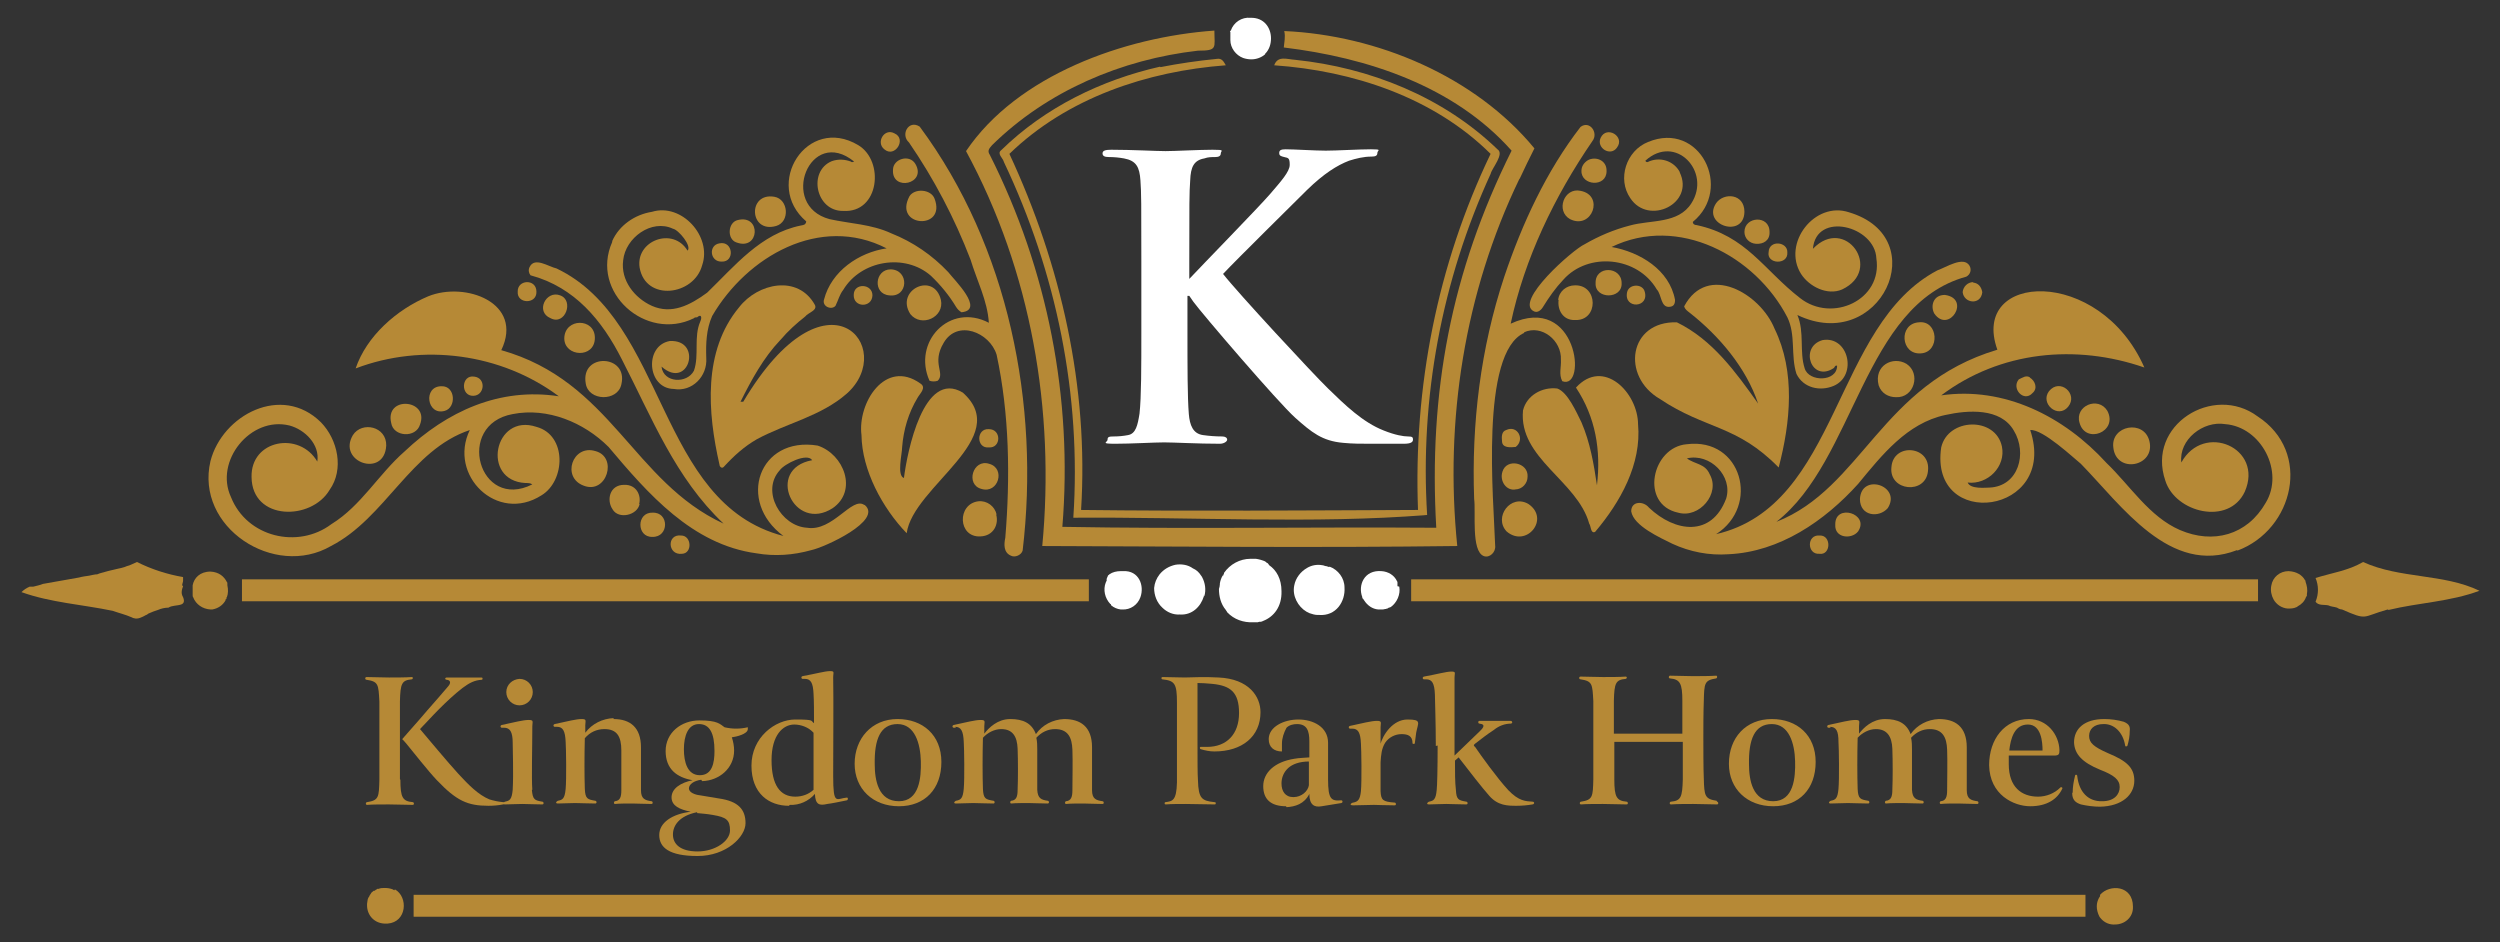 <?xml version="1.0" encoding="UTF-8"?>
<svg xmlns="http://www.w3.org/2000/svg" id="Layer_1" data-name="Layer 1" version="1.1" viewBox="0 0 547.6 206.4">
  <rect x="0" y="0" width="547.6" height="206.4" fill="#333333" stroke="none"/>
  <defs>
    <style>
      .cls-1 {
        fill: #b68936;
      }

      .cls-1, .cls-2, .cls-3 {
        stroke-width: 0px;
      }

      .cls-2 {
        fill: #b68936;
      }

      .cls-3 {
        fill: #fff;
      }
    </style>
  </defs>
  <path class="cls-1" d="M113.4,63.9c-.2,2.7,4.2,2.8,4.1,0,0-2.9-4.2-2.7-4.1,0Z"></path>
  <path class="cls-1" d="M77.3,95.3c-3.5,5.9,6.9,9.5,7.3,2.3.1-4.2-5.3-5.4-7.3-2.3Z"></path>
  <path class="cls-1" d="M171,74.4c1.6-1.9,3.5-3.6,5.4-5.1.6-.8,2.7-1.3,2.1-2.5-3.7-6.7-12.5-4.8-16.6.5-8,9.6-6.9,23.1-4.3,34.5,0,.4.5.9.9.5,2.2-2.4,4.5-4.5,7.3-6.1,6.5-3.5,14-5,19.7-10,11.2-10-4.4-29-22.7,1.8h-.6c2.4-4.8,5-9.6,8.7-13.5Z"></path>
  <path class="cls-1" d="M191.1,64.7c0-2.6-4.1-2.8-4.1-.1-.1,2.8,4,2.9,4.1.1Z"></path>
  <path class="cls-1" d="M49.6,131.2s0,0,0-.1h0c0-.2,0-.3.1-.3h0c.3-.8.3-1.7.1-2.6h0c0-.1,0-.2,0-.4s0-.2-.1-.3c0,0,0,0,0,0-.6-1.2-1.7-2.2-3.6-2.3-2.3,0-3.6,1.4-3.9,3h0c0,.2,0,.3,0,.4,0,0,0,.1,0,.2v.4c0,0,0,0,0,0v.3h0c0,.1,0,.2,0,.3s0,.1,0,.2h0c0,.2,0,.3,0,.4h0c0,.2,0,.3.1.4,0,0,0,0,0,0,.6,1.6,2.1,2.6,3.8,2.7h0c.1,0,.3,0,.4,0h0c1.2-.2,2.3-.9,2.9-2h0c0,0,0-.1,0-.2Z"></path>
  <path class="cls-1" d="M218.3,112.7c-.4-1.8-2.1-3.1-4-2.9-4.7.6-4.5,7.9.4,7.7,3-.1,4.1-2.7,3.5-4.8Z"></path>
  <path class="cls-1" d="M201.4,27.7c-2.4-1.5-4.2,1.8-2.3,3.5,5.5,8,10,16.6,13.5,25.7,1.4,4.6,3.7,9,4,13.8-8.6-4.5-16.8,4.2-13,12.7.6.2,1.2.2,1.8,0,1.7-1.7-1.4-3.8,1.3-8.3,3-5.2,10.1-2.3,11.6,2.6,2.8,13,3,26.8,1.9,40.1-.3,1.4-.4,3.2,1.2,3.9.9.5,2.3-.1,2.6-1.1,3.8-32-3.1-66.6-22.5-92.8Z"></path>
  <path class="cls-1" d="M210.9,86c-8.6-5.2-12.2,13.1-12.9,18.7-1.6-.5-.4-5.3-.4-6.7.3-3.9,1.4-7.6,3.4-10.9.5-.9,2-2.2.6-3.1-7.7-5.5-13.8,4.3-12.9,11.3.1,7.7,4.6,16,9.9,21.5,1.4-10.3,23.4-20.9,12.3-30.8Z"></path>
  <path class="cls-1" d="M194.8,64.7c4.2.5,4.4-5.6.3-5.7-3.5,0-4,5.4-.3,5.7Z"></path>
  <path class="cls-1" d="M368,37.8c-1.3-2.6-4.5-3.6-7.1-2.3,0,0,0,0,0,0-.2,0-.4,0-.5-.3,6.6-6,14.5,2.4,10.1,9.3-2.9,4.6-8.9,3.6-13.5,4.9-3.5.9-6.8,2.3-9.9,4.1-2.5,1.1-15.6,12.6-11.1,14.7.8.4,1.6-.3,2-1,1.3-2.1,2.7-4.1,4.4-5.9,5.5-6.2,16.3-5.1,20.5,2.1,1.1,1.1.8,4.1,2.9,3.8.8-.1,1.1-.6,1.1-1.5-1.2-6.6-7.7-10.5-13.9-11.6,14.6-7.1,31.5,1.9,38.5,15.4,1.9,3.9.7,8.4,2,12.4,1.5,3.1,5.2,3.9,8.2,2.6,5.2-2.3,3.2-11-2.5-10-5.2,1.5-2.4,9.4,2.5,6.1.2-.2.2-.6.7-.5,0,3.6-6.2,3.6-7.1.6-1.2-3.7,0-7.9-1.6-11.7,18.1,8.7,30.1-16.9,11.3-22.5-7.5-2.5-14.7,6.8-10.5,13.5,1.8,2.8,5.8,4.8,9,3.4,9.1-4.3.7-16.3-6.4-8.9.7-8.3,13.6-5,13.9,2.1,1.4,9.1-9.7,14.2-16.7,8.7-7.9-6.1-11.8-13.7-22.7-16-.4,0-.8-.2-.8-.7,8.9-7.3,1.5-22.2-9.8-17.5-4.8,1.9-6.8,8.1-3.9,12.3,4,6.1,14.2,1.2,10.8-5.7Z"></path>
  <path class="cls-2" d="M363.6,87.4c10,6.7,16.8,5.6,26,15,2.6-9.9,3.7-21-.9-30.4-3.1-7.7-14.7-14.5-19.8-4.9.2.7.7,1,1.2,1.4,6.5,5.1,12.4,12.1,15,19.9-4.9-6.9-10-14-17.8-17.8-10.5-.3-12.3,11.8-3.7,16.8Z"></path>
  <path class="cls-1" d="M432.2,61.8c-1.2,0-2.2,1-2.3,2.2h0c.3,2.5,4,2.9,4.3,0-.2-1.2-.9-2-2-2.1Z"></path>
  <path class="cls-1" d="M462.9,98c.6,5.9,9.3,4.2,7.9-1.4-1.2-4.8-8.5-3.4-7.9,1.4Z"></path>
  <path class="cls-1" d="M343.9,48c4.8,2.4,7.6-5.2,2.3-6.2-3.6-.8-5.5,4.4-2.3,6.2Z"></path>
  <path class="cls-1" d="M347.8,35.1c-.8.5-1.4,1.3-1.4,2.3-.1,3.3,5.5,3.7,5.5.1.1-2.5-2.5-3.3-4.1-2.4Z"></path>
  <path class="cls-1" d="M158.1,57.3c2.9.1,2.5-4.6-.5-4-2.5.4-2.1,4.1.5,4Z"></path>
  <path class="cls-1" d="M200.5,35.9c-1.3-2.2-4.9-1.1-4.9,1.3-.3,4.8,7.5,3.1,4.9-1.3Z"></path>
  <path class="cls-1" d="M254.1,14.6c-12.8,2.9-25.2,8.9-34.8,18.3-1,.8.4,1.7.6,2.6,11.5,24.2,17,51.1,15.2,77.9,25.5-.2,52.8,1.4,77.5-.6-1.6-25.7,3.2-51.3,13.9-74.7.3-1.3,3.1-4.4,1.5-5.4-11.9-11.5-28-17.9-44.3-19.6-1.8-.1-3.8-1-4.6,1.2,17.2,1.2,34.9,7,47.4,19.4-11.7,24.4-16.9,51.1-15.9,78-24.6.1-49.3.3-73.8,0,1.7-26.9-4.4-53.7-15.7-78,12.7-12.3,30.2-18.1,47.4-19.4-.5-.9-.9-1.6-2-1.4-4.1.4-8.2,1-12.3,1.8Z"></path>
  <path class="cls-1" d="M350.6,30.2c-1,2.2,2.2,4.2,3.6,2.1,1.8-2.4-2.3-4.9-3.6-2.1Z"></path>
  <path class="cls-1" d="M134.1,53c-4.9,11,7.4,21.9,17.9,16.7.1-.2.5-.2.7-.2.9-.8,1.1,0,.7.9-1.5,3.4-.2,7.4-1.4,10.8-1.5,2.9-6.7,2.7-7.1-.9,6,5.3,9.1-6,1.8-5.6-5.6,1-5,10.4.9,10.5,4,.7,7.4-2.8,7.1-6.8-.1-3.1,0-6.3,1.3-9.2,7.6-13,23.6-22.3,38.2-14.8-6.1.9-12.1,5-13.7,11.2-.5,1.5,1.6,2.4,2.5,1.4.6-1.2.9-2.5,1.7-3.5,3.9-6.5,13.5-8.1,19.2-3.1,2.1,2,4,4.3,5.5,6.8.3.5.7.9,1.2,1.2,5.2-.5-1.6-7.1-2.9-8.8-3.5-3.7-7.7-6.6-12.5-8.5-4.3-2-9-2.1-13.5-3.1-11.2-3-4.3-20.5,5.4-12.6-.3.1-.6.2-.7,0-1.3-.5-2.8-.6-4.2-.1-5.3,2.2-3.5,11,2.5,10.9,7.9.5,9.1-10.9,3.3-14.4-11.2-6.7-20.9,8.6-11.4,16.7-.1.8-.7.8-1.2.9-8.8,1.8-14.4,8.8-20.5,14.7-3.8,2.8-7.8,4.8-12.1,2.9-3.8-1.7-6.9-5.6-6.3-10,.5-4.9,6.2-9.1,10.9-6.9,1.2.2,4.2,3.8,3.2,4.8-3.2-5.3-11.4-2.2-10.5,3.7,1.3,7.5,11.9,6.2,13.7-.5,2.2-6.3-4.5-13.7-11-11.7-3.8.6-7.2,3-8.7,6.4Z"></path>
  <path class="cls-1" d="M333.8,72.8c3.9-1.8,8.3,1.8,8.1,6,.1,1.6-.5,3.2.3,4.7,5.5,2.1,3.4-19.4-11.3-12.6,3-14.2,9.6-27.9,17.9-40,1.4-1.8-.6-4.6-2.6-3.1-7.5,9.7-12.8,21.2-16.7,32.8-5.2,15.7-7.2,32.1-6.6,48.7.4,2.9-.7,11.4,2.1,12.5,1.3.5,2.7-.9,2.5-2.3-.3-9.7-3.4-42.3,6.4-46.6Z"></path>
  <path class="cls-1" d="M420.8,77.4c4.2-.3,3.8-7.3-.5-6.8-4.5.3-4,7.2.5,6.8Z"></path>
  <path class="cls-1" d="M444.7,82.7c-.9-.6-1.6,0-2.5.4-1.7,2,1.1,5.1,3,3,1.2-1,.6-2.7-.6-3.4Z"></path>
  <path class="cls-1" d="M461.6,90c-2-3.3-7.2-1.1-6.1,2.6,1.3,4.8,8.5,2,6.1-2.6Z"></path>
  <path class="cls-1" d="M407,116.4c2.6-3.9-5.1-6.2-5-1.5-.2,3,3.6,3.3,5,1.5Z"></path>
  <path class="cls-1" d="M334.8,110.4c-3.9-2.3-7.7,2.9-4.8,6,4.3,3.7,9.6-2.7,4.8-6Z"></path>
  <path class="cls-1" d="M422.3,103.2c.7-5.6-7.6-6.3-8-.9-.6,5.3,7.5,6.1,8,.9Z"></path>
  <path class="cls-1" d="M358.8,93c0-7-7.6-14.7-13.6-8.1,4.3,6.5,5.5,13.7,4.6,21.4-.7-4.7-1.5-9.4-3.4-13.8-1.1-2.2-3-6.6-5.3-7.4-3.3-.4-6.7,1.5-7.5,4.8-1,10.5,11.9,15.4,14.5,24.8.4.5.3,2.3,1.3,1.8,5.5-6.5,10.2-14.8,9.4-23.6Z"></path>
  <path class="cls-1" d="M332.9,39.1c1-2.2,2.1-4.4,3.2-6.6-13-15.8-34.5-24.8-54.8-25.7.3,1.3,0,2.4-.1,3.6,18.2,2.2,37.3,8.4,49.9,22.6-13.3,26.7-18.2,53-16.5,82.6-27.3-.2-54.7.3-81.9-.2,2.3-28.1-3.2-56.3-15.9-81.5-.6-.9-.1-1.4.5-2.1,12.1-11.9,28.4-18.8,45.1-20.7,4.4,0,3.6-.6,3.6-4.4-19.8,1.4-43.2,9.8-54.4,26.4,14.3,26.4,19.5,56.8,16.7,86.5,30.3.1,60.7.4,90.9,0-2.8-27.5,1.6-55.5,13.6-80.4Z"></path>
  <path class="cls-1" d="M505.3,130.6h0c0-.1,0-.2,0-.3s0-.1,0-.2h0c.2-1,0-1.8-.3-2.7,0,0,0,0,0-.1,0,0,0-.2-.1-.2-.6-1.1-1.8-1.9-3.6-2-1.9,0-3.5,1.3-3.8,3.2-.2,1,0,2.1.5,3,.6,1.1,1.8,1.9,3.1,2,.6,0,1.3,0,1.9-.3h0c.1,0,.2-.1.3-.2.8-.4,1.5-1.1,1.8-2h0c.1-.1.1-.2.2-.3Z"></path>
  <path class="cls-1" d="M523.2,133.6c6.6-1.6,13.5-1.8,19.9-4.2-7.9-3.8-17.4-2.6-25.5-6.3-3.2,1.9-6.9,2.4-10.4,3.5.7,1.7.7,3.5,0,5.2.6.9,1.9.6,2.8.8.6.3,1.3.3,1.9.5.3.2.7.4,1.1.4,5.7,2.5,4.3,1.6,10,0Z"></path>
  <path class="cls-1" d="M329.9,94.2c-1,.3-1,1.5-.9,2.4,0,1.6,1.9,1.4,3,1.3,2.1-1.6.4-4.9-2.1-3.7Z"></path>
  <path class="cls-1" d="M189.3,110.6c-2.7-1.9-6.9,5.9-12.5,5-5.7-.3-10.2-8-6-12.6,1-1.4,6-3.9,7.1-2.2-10.4,1.9-4,16,4.5,10.5,5.5-3.8,2.5-11.8-3.3-13.7-12.9-2.1-17.8,12.2-7.5,19.8-27.8-7.2-25.4-47-49.7-58.6-1.8-.4-4.8-2.6-5.9-.3-.3.6-.2,1.3.2,1.8,9.7,2.6,15.7,9.9,20,18.4,6.6,12.8,11.7,26,22.3,36-19.9-9.2-24.6-31.2-48.7-38,5-10.4-7.9-15.1-16-11.8-6.9,2.9-13.5,8.7-15.9,15.8,14.7-5.6,31.9-3.3,44.5,6.1-13-2-24.5,3.3-33.8,12.1-5.7,5-9.5,11.9-16,15.9-7.3,5.5-18.5,2.9-22-5.9-3.7-7.9,4.3-17.8,12.8-15.7,3.4.9,6.7,4.2,6.1,7.9-3.9-6.7-14.6-4.8-14.4,3.4.1,9.6,13.1,9.6,17.1,2.8,3.2-4.5,1.8-11-1.9-14.8-8.6-8.5-21.6-1.6-24.2,8.5-3.4,14.5,14,25.8,26.4,18.6,11.9-6.1,17.5-21.1,30.4-25.4-4.8,9.9,6,20.5,15.7,14.3,5.3-3.2,5.6-13.2-1.1-15-9.3-3.1-12.2,11.8-2.4,12.3.5,0,1.1,0,1.5.3-11.7,5.9-17-13.1-4.3-15.4,7.6-1.5,15.6,1.8,21,7.2,8.6,10.2,18.3,21.4,32.4,23.3,4,.7,8.1.4,12-.7,2.9-.6,15.8-6.5,11.7-9.9Z"></path>
  <path class="cls-1" d="M490.1,120.6c12.3-4.6,16.4-21.6,4.4-29.4-9.7-7.2-24.4,1.9-20.2,14.1,2.2,7,13.9,9.9,17.4,2.4,4.2-9.6-9-15.3-13.9-6.4-.6-5,4.8-9.2,9.6-8.4,7.9.6,13,10.4,8.9,17.2-4.1,7.2-11.6,9.1-18.8,6-6.7-2.9-10.9-9.7-16.1-14.7-9.3-10.2-22.4-16.8-36.2-14.8,12.9-9.7,29.5-11.3,44.5-6.1-9.8-22.3-38.3-20.9-32.2-3.9-25.5,7.6-29.6,30.3-48.4,37.7,17.3-13.5,19-47.5,41.6-53.7.9-.5,1.2-1.5.7-2.4-1.3-2.2-5.2.4-7,1-22.9,12-21.4,51.5-48.5,57.8,9.7-6.2,5.6-21.2-6.4-19.7-7.7.6-10.4,13.2-1.9,15,4.6,1.3,9.3-4.2,6.9-8.4-1-2.4-3.3-2.2-5-3.5,5.1-1.2,10.1,3.9,8.6,8.8-3.2,8.5-11.2,7.4-16.9,2-1.2-1.5-3.9-1.5-3.9.8.5,3.2,6.4,5.8,9,7.1,3.9,1.8,8.1,2.6,12.3,2.3,11.2-.5,21.1-7.3,28.4-15.4,5.2-6.3,10.7-13.3,19.1-15.1,5-1.1,12.1-1.6,15,3.4,3,4.9,1.1,12.2-5.3,12.5-.9,0-4.2.4-4.8-1.1,4.4.5,8.4-3.5,7.5-7.9-1.4-6.6-11.8-6.3-13.3.2-2.7,18.4,25.7,14.8,19.5-3.8,2.7-.3,9.6,6.2,11.1,7.4,8.9,9.1,19.5,24.6,34.2,18.9Z"></path>
  <path class="cls-1" d="M39.9,128.2c0-.3.2-.7.2-1v-.2s0,0,0-.1c0-.2,0-.4,0-.5-3.5-.6-6.9-1.7-10.1-3.3-.4.2-.7.3-1.1.5s-.7.3-1.1.4l-.5.2-.7.2-.9.2c-1.3.3-2.6.6-3.9,1l-.5.2c-.6,0-1.2.2-1.8.3-.7.1-1.5.2-2.2.4-2.6.5-5.3.9-7.9,1.4-.7.3-1.4.4-2.1.6h-.4c0,0,0,0,0,0h-.4c-.7.3-1.3.7-1.8,1.2,6.4,2.3,13.3,2.7,20,4.1,1.4.5,2.7.8,4.1,1.4.1,0,.3.2.5.2.9.3,1.8-.2,2.7-.7.2,0,.3-.2.5-.3.7-.3,1.4-.6,2.1-.8.7-.3,1.5-.5,2.3-.5.7-.5,2-.4,2.8-.7.5-.2.8-.6.4-1.6-.5-.8-.3-1.6,0-2.4Z"></path>
  <path class="cls-1" d="M130.4,98.8c-5-1.5-7.5,5.8-2.5,7.6,5,1.9,7.5-6.3,2.5-7.6Z"></path>
  <path class="cls-1" d="M86.4,195c-.1,0-.2-.1-.4-.2h0c-.5-.2-1.1-.3-1.7-.3-.5,0-.9,0-1.4.2h-.3c0,0-.2.2-.2.2h-.1c0,0-.2.2-.2.2,0,0,0,0-.1,0s-.2,0-.2.1h-.1c0,.1-.2.2-.2.2,0,0-.2.2-.2.2h0c0,.1-.1.2-.2.3h0c0,.2-.1.2-.2.3h0c0,.2-.1.3-.2.4h0c-.1.2-.2.5-.2.7h0c0,.2-.1.5-.1.7h0c0,.1,0,.2,0,.3h0c0,2.2,1.6,3.9,3.8,4,0,0,.1,0,.2,0h.5c4.2-.3,4.6-5.8,1.6-7.5Z"></path>
  <path class="cls-1" d="M460,196.1h0c0,0,0,.1,0,.2-.7,1-1,2.3-.4,3.9.1.3.3.7.5.9h0c.8,1,2,1.5,3.2,1.4,2,0,4-1.5,3.9-3.9,0-4.7-5.1-5-7.2-2.6Z"></path>
  <path class="cls-1" d="M128.3,84c.6,3.9,7,4,7.8.2,1.6-6.6-9-7-7.8-.2Z"></path>
  <path class="cls-1" d="M417.6,79.7c-3-1.8-7.2.4-6.1,4.7.6,1.8,2.2,2.6,3.8,2.6,4,.2,5.5-5.2,2.3-7.3Z"></path>
  <path class="cls-1" d="M341.4,65.7c-.3,2.1.9,4.5,3.6,4.4,5.2.2,5.1-7.7,0-7.6-1.9,0-3.5,1.3-3.7,3.2Z"></path>
  <path class="cls-1" d="M206.1,65.7c-1.5-6.3-10.1-2.2-6.7,3.1,2.4,3,7.5.7,6.7-3.1Z"></path>
  <path class="cls-1" d="M375.9,44.5c-3.2,4.8,6.1,7.8,6.2,1.9,0-4-4.5-4.3-6.2-1.9Z"></path>
  <path class="cls-1" d="M170,49.5c3.1-.9,2.7-5.9-.4-6.4-5.9-1-5.5,8.1.4,6.4Z"></path>
  <path class="cls-1" d="M123.6,74.1c0,4.1,6.7,4.5,6.7-.1,0-4.4-6.6-4.4-6.7.1Z"></path>
  <path class="cls-1" d="M85.7,92.7c.5,3,5.4,3.3,6.3.3,2.1-5.6-7.8-6.4-6.3-.3Z"></path>
  <path class="cls-1" d="M199.2,43c-3.6,6.8,8.2,7.5,5.5.5h0c-.8-2.1-4.4-2.3-5.5-.5Z"></path>
  <path class="cls-1" d="M140,110.4c.5-1.9-.6-4.3-3.3-4.2-3.2,0-3.9,3.4-2.5,5.4,1.3,2.2,5.4,1.3,5.9-1.2Z"></path>
  <path class="cls-1" d="M413.5,111.3c3.1-4.9-5.8-7.8-6.1-2,0,3.8,4.2,4.2,6.1,2Z"></path>
  <path class="cls-1" d="M216.7,101.6c-3.6-1.2-5.3,4.6-1.7,5.5,3.7,1.1,5.3-4.5,1.7-5.5Z"></path>
  <path class="cls-1" d="M349.5,62c-.2,3.6,5.9,3.6,5.7,0,0-3.7-5.8-3.9-5.7,0Z"></path>
  <path class="cls-1" d="M331.9,107.2c1.5,0,2.7-1.3,2.7-2.8.2-3.1-4.6-4.1-5.5-1.1-.7,2.1.9,4.3,2.9,3.9Z"></path>
  <path class="cls-1" d="M423.7,68.7c3.2,4.5,8.1-3.3,2.3-4.1-2.6,0-3.2,2.5-2.3,4.1Z"></path>
  <path class="cls-1" d="M384.7,53.4c1.5.1,3-.7,2.9-2.6,0-3.8-5.5-3.4-5.5,0,0,1.4,1.1,2.5,2.5,2.6Z"></path>
  <path class="cls-1" d="M448.8,85.7c-2,2.7,2,6.1,4.2,3.4,2.3-2.8-1.8-6.4-4.2-3.4Z"></path>
  <path class="cls-1" d="M161.3,53.1c5.1,1.9,5.5-6.2.3-4.9-2.2.5-2.4,4.2-.3,4.9Z"></path>
  <path class="cls-1" d="M97.4,90c2.6-.7,2.4-5.5-.7-5.4-4.1,0-3.2,6.5.7,5.4Z"></path>
  <path class="cls-1" d="M122.7,64.7c-3.1-1.2-5.5,3.6-2.1,5,3.2,1.7,5.2-3.9,2.1-5Z"></path>
  <path class="cls-1" d="M142.9,112.3c-3.5-.1-3.5,5.4,0,5.3,3.7.1,3.7-5.5,0-5.3Z"></path>
  <path class="cls-1" d="M103.7,86.7c2.5-.1,2.8-3.9.2-4.2-2.9-.5-3.1,4.3-.2,4.2Z"></path>
  <path class="cls-1" d="M193.7,32.7c2.3,2,5-2.3,2.2-3.5-2.2-1.2-4.1,2-2.2,3.5Z"></path>
  <path class="cls-1" d="M360.2,63.7c-.6-1.6-3.4-1.5-3.8.3-.8,3.8,5.1,3.5,3.8-.3Z"></path>
  <path class="cls-1" d="M149.2,117.3c-3.2-.4-3,4.4.2,4,2.3-.1,2.1-4-.2-4Z"></path>
  <path class="cls-1" d="M216.6,98c2.7.2,2.8-4,0-4-2.8-.2-2.8,4.3,0,4Z"></path>
  <path class="cls-1" d="M398.5,117.3c-2.8-.2-2.7,4.2,0,4,2.6.4,2.7-4.2,0-4Z"></path>
  <path class="cls-1" d="M387.4,55.2c-.5,2.7,4.3,2.9,4.1.1.1-2.4-4-2.8-4.1-.1Z"></path>
  <g>
    <path class="cls-3" d="M245.5,125.1c-.9,0-1.8.2-2.5.7,0,0,0,0,0,0s-.1.1-.2.2h-.1c0,.2-.1.2-.1.3s0,.1-.1.2h0c0,.1-.1.3-.1.3h0c0,.2,0,.2,0,.3v.2c0,0-.1,0-.1,0s0,.2-.1.3h0c-.6,1.6-.2,3.4,1,4.7h.1c0,.1.1.3.1.3.6.5,1.3.8,2.1.9,0,0,.2,0,.3,0,1.8.1,3.4-1,4-2.7.9-2.5-.3-5.9-3.8-5.7Z"></path>
    <path class="cls-3" d="M263.8,130.6c.4-1.4.2-2.9-.5-4.2,0,0-.1-.2-.2-.3h0c-.5-.8-1.1-1.3-1.8-1.6-1.1-.8-2.5-1-3.8-.8-1.4.3-2.6,1-3.5,2.1-.7.9-1.1,1.9-1.2,3,0,1.6.6,3.2,1.8,4.3,1,1,2.4,1.6,3.8,1.5,2.7.2,4.6-1.7,5.3-4h0c0,0,0-.2,0-.2Z"></path>
    <path class="cls-3" d="M291.2,124.2c-.3,0-.5-.2-.8-.2-.2,0-.5-.2-.8-.2-1.1-.2-2.3,0-3.3.6-1.4.8-2.5,2.2-2.8,3.8-.5,2.3.8,4.7,2.7,5.8.2.1.4.2.6.3.6.2,1.2.4,1.8.4h.3c3.8.3,5.8-3,5.6-6,0-2.1-1.4-3.9-3.3-4.6Z"></path>
    <path class="cls-3" d="M277.8,123.5h0s-.2-.2-.2-.2h-.2c0-.1,0-.2,0-.2h-.2c0-.1,0-.1,0-.1-.7-.3-1.4-.5-2.1-.6h-.2s0,0,0,0h-1c-2.3,0-4.5,1.2-5.8,3.1,0,0,0,0,0,.1s0,.1-.1.2v.2c-.1,0-.2.1-.2.1-.3.5-.5,1.1-.6,1.7,0,0,0,0,0,0v.2c0,.3-.1.7-.2,1,0,1.6.4,3.3,1.5,4.6h0c0,0,.1.2.2.3s0,.1.1.2h0c1.5,1.6,3.6,2.3,5.7,2.2h0c.2,0,.4,0,.6,0h.4c0,0,.3-.1.3-.1h.3c0,0,0,0,0,0,.2,0,.4-.1.6-.2h0c2.3-.9,4.1-3.1,4-6.5,0-2.7-1.1-4.6-2.7-5.7Z"></path>
    <path class="cls-3" d="M269.5,7h0c0,0,0,.2,0,.2h0c0,.1,0,.2,0,.2,0,0,0,0,0,.1h0v.2s0,0,0,.1h0c0,.2,0,.2,0,.2h0v.2h0v.2h0v.4h0c0,1.7,1.2,3.3,2.8,3.9.6.2,1.2.3,1.8.3,1.1,0,2.2-.4,3-1.1h0c0,0,0-.1,0-.1.9-.9,1.3-2.1,1.3-3.4,0-2.3-1.5-4.6-4.5-4.5-1.9-.2-3.7,1-4.3,2.8h0c-.1,0-.2.2-.2.2Z"></path>
    <path class="cls-3" d="M306.1,128.4v-.3c0,0,0,0,0-.1s0-.2,0-.3,0,0,0-.1,0-.2-.1-.3c0,0,0,0,0,0-.6-1.3-1.9-2.1-3.4-2.2-3.8-.3-5.2,3.1-4.2,5.7v.2c0,0,.1.1.2.2s.1.2.2.3h0c.7,1.1,1.8,1.9,3.1,2h.7c.3,0,.5,0,.8-.1h0c.1,0,.2,0,.4-.1h.1c0,0,.2-.1.3-.2,0,0,.2,0,.3-.1h.1c1.4-1,2.2-2.8,1.9-4.5,0,0,0,0,0,0Z"></path>
    <path class="cls-3" d="M260,61.2h.4c2.9-3.1,15.3-15.8,17.8-18.7,2.4-2.8,4.3-4.9,4.3-6.4s-.3-1.5-1.2-1.7c-.8-.2-1.1-.3-1.1-.9s.4-.8,1.4-.8c1.8,0,6.5.3,8.8.3s7.3-.3,9.9-.3,1.4.2,1.4.8-.4.8-1.3.8c-1.7,0-3.3.4-4.9.9-2.6,1-5.5,2.8-9.2,6.4-2.6,2.6-15.5,15.3-18.4,18.4,3.1,4,19.7,21.9,23,25.1,3.7,3.6,7.6,7.4,12.2,9.2,2.5,1,4.3,1.3,5.3,1.3s1.1.2,1.1.7-.4.9-2,.9h-7.4c-2,0-3.9,0-5.9-.2-4.6-.4-6.9-2.3-10.5-5.5-3.7-3.3-20.5-22.9-22.3-25.4l-.9-1.3h-.4v7.7c0,7.8,0,14.5.3,18.2.2,2.4.9,4.3,3.1,4.6,1.4.2,2.8.3,4.2.3.7,0,1.1.3,1.1.7s-.7.9-1.6.9c-4.8,0-10.1-.3-12.2-.3s-7.3.3-10.7.3-1.7-.3-1.7-.9.3-.7,1.4-.7c1,0,2.1-.1,3.1-.3,1.7-.3,2.1-2.2,2.5-4.7.4-3.6.4-10.3.4-18.1v-15c0-12.9,0-15.3-.2-18-.2-2.9-.9-4.3-3.6-4.8-1.1-.2-2.2-.3-3.3-.3-.9,0-1.4-.2-1.4-.8s.6-.8,1.9-.8c4.5,0,9.9.3,11.9.3s7.4-.3,10.3-.3,1.8.2,1.8.8-.5.8-1.2.8c-.8,0-1.6,0-2.4.3-2.3.4-3,1.9-3.1,4.8-.2,2.7-.2,5.1-.2,18v3.7Z"></path>
  </g>
  <rect class="cls-1" x="53" y="126.9" width="185.5" height="4.8"></rect>
  <rect class="cls-1" x="90.6" y="196" width="366.2" height="4.8"></rect>
  <rect class="cls-1" x="309.1" y="126.9" width="185.5" height="4.8"></rect>
  <path class="cls-1" d="M87.7,170.8c0,3.9.5,4.7,2.7,4.9.3,0,.4.6,0,.6-1.3,0-3.8-.1-5.2-.1s-3.7,0-4.8.1c-.4,0-.3-.6,0-.6,2.6-.4,2.6-1.1,2.7-4.9,0-1.5,0-6.2,0-7.7,0-3.4,0-7.8,0-9.4-.2-3.8-.2-4.4-2.8-4.8-.4,0-.4-.6,0-.6,1.1,0,3.6.1,4.9.1s3.8,0,5-.1c.2,0,.3.2.2.3,0,.1-.1.2-.2.2-2.2.2-2.5.9-2.6,4.8,0,2.6,0,6.1,0,9.1,0,1.8,0,6.5,0,8ZM101.8,148.4c1.1,0,2.4,0,3.6,0,.1,0,.3,0,.3.2,0,.1,0,.3-.2.3,0,0,0,0,0,0-1.5.1-2.6.6-4.2,1.8-1.8,1.4-3.5,3-5.1,4.6-1.7,1.7-3.2,3.4-4.2,4.4,1.7,2,6.1,7.3,8.4,9.8,2.3,2.5,4.4,4.6,6.8,5.6,1,.3,1.9.5,3,.6.4,0,.4.4,0,.5-1,.2-2.1.3-3.2.3-4.6,0-7-1.1-11.3-5.6-1.9-2-5.2-6.2-6.6-7.9-.3-.4-.7-.8-1-1.1,1.1-1.3,3.4-3.8,5.5-6.3,2-2.3,3.1-3.5,4.6-5.3.6-.7.5-1.3-.3-1.4-.5,0-.5-.5,0-.5.8,0,3,0,4,0h0Z"></path>
  <path class="cls-1" d="M116.5,173c.2,2.2.6,2.3,2.3,2.6.3,0,.4.6,0,.6-1.5,0-3.4-.1-4.4-.1s-3.1.1-3.8.1-.3-.5,0-.6c1-.2,1.5-.4,1.7-2.6.2-3.6,0-8.8,0-10.3,0-2.4-.6-3.3-1.9-3.3h-.5c-.3,0-.4-.5,0-.6,2.8-.6,4.7-1.1,5.9-1.1s.8.4.8,1.4c0,4.8-.2,11.4,0,13.9ZM113.8,148.7c1.6,0,2.9,1.3,2.9,2.9,0,1.6-1.3,2.9-2.9,2.9-1.6,0-2.9-1.3-2.9-2.9,0,0,0,0,0,0,0-1.6,1.3-2.8,2.9-2.9h0Z"></path>
  <path class="cls-1" d="M134.4,157.5c3.6,0,6,1.8,6,6.2s0,7.3,0,9.4c0,1.9.9,2.2,2.3,2.4.3,0,.4.6,0,.6-1.5,0-3.1-.1-4.2-.1s-2.9,0-3.8.1c-.3,0-.3-.5,0-.6,1.1-.1,1.4-.9,1.4-2.4,0-2.3,0-6,0-8.7,0-3-.9-4.7-3.7-4.7-1.7,0-3.2.7-4.3,2-.1,3.9-.1,8.2,0,11.1.1,2.2.6,2.3,2.3,2.6.3,0,.4.6,0,.6-1.5,0-3.4-.1-4.4-.1s-3.1.1-3.8.1-.3-.5,0-.6c1-.2,1.5-.4,1.7-2.6.2-2.2.1-8.9,0-10.3-.1-2.4-.6-3.3-1.9-3.3h-.5c-.3,0-.4-.5,0-.6,2.8-.6,4.7-1.1,5.9-1.1s.8.4.8,1.4v1.6c1.5-2,3.8-3.1,6.2-3.2Z"></path>
  <path class="cls-1" d="M153.6,170.8c-1.6.2-2.7,1-2.7,1.9s1.4,1.4,2.4,1.5l4.2.7c4.2.6,5.8,2.4,5.8,5.4s-4.2,7.2-10.5,7.2-8.4-1.9-8.4-4.6,2.8-4.6,6.9-5.1c-2.5-.5-4.1-1.3-4.2-3-.1-2.1,2.1-3.4,4.6-3.9-3.4-.6-5.9-2.4-5.9-6.4s3.4-6.7,7.4-6.7,4.5.8,5.5,1.5c1.7.4,3.4.4,5.1,0,0,.1,0,.3,0,.4,0,1.1-2.6,1.7-3.5,1.8.3.9.5,1.9.5,2.9,0,3.9-3.3,6.6-7,6.7ZM152.7,177.9c-3.9.8-5.3,2.9-5.3,4.9s1.5,3.7,5.4,3.7,7.1-2.3,7.1-4.6-.8-2.9-3.8-3.4c-1.1-.2-2.3-.3-3.4-.4ZM153.1,158.6c-2.4,0-3.3,2.6-3.3,5.5s.8,5.7,3.5,5.7,3.2-2.7,3.2-5.3c0-4-1.1-5.9-3.4-5.9h0Z"></path>
  <path class="cls-1" d="M172.8,176.5c-4.3,0-8.2-2.6-8.2-8.8s5.2-10.1,9.6-10.1,3.3.3,4.1.8c0-2.3,0-4.9-.1-6.4-.1-2.4-.6-3.3-1.9-3.3h-.5c-.3,0-.4-.5,0-.6,2.8-.5,4.9-1.1,6-1.1s.7.3.7,1.3c.1,5,0,14.9,0,21.6s.7,5,3,4.8c.3,0,.3.5,0,.6-1.4.3-3.4.7-4.3.8-1.7.4-2.6.2-2.7-2.2-1.4,1.6-3.4,2.5-5.5,2.4ZM174,158.7c-2.5,0-5,2.3-5,7.8s1.9,8,5.2,8c1.5,0,2.9-.5,4-1.5,0-.4,0-1.2,0-1.9,0-4.2,0-7.8,0-10.6-1.1-1.2-2.7-1.8-4.3-1.8Z"></path>
  <path class="cls-1" d="M196.6,157.5c5.5,0,9.6,3.5,9.6,9.4s-3.6,9.7-9.3,9.7-9.7-3.8-9.7-9.3,3.7-9.8,9.4-9.8ZM196.6,158.6c-3.8,0-5.1,3.4-5,8.8,0,3.5.8,8.1,5.3,8.1s4.9-5.2,4.8-8.8c-.1-3.8-1.3-8.1-5.1-8.1Z"></path>
  <path class="cls-1" d="M209.4,159.4h-.5c-.3,0-.4-.5,0-.6,2.8-.6,4.7-1.1,5.9-1.1s.8.4.8,1.4v1.6c1-1.3,2.9-3.2,5.7-3.2s4.7.9,5.6,3.3c1.4-2,3.7-3.2,6.2-3.3,3.5,0,6.1,1.6,6.1,6.2s0,7.3,0,9.4c0,1.9.9,2.2,2.3,2.4.3,0,.4.6,0,.6-1.5,0-3.1-.1-4.2-.1s-2.9,0-3.8.1c-.3,0-.3-.5,0-.6,1.1-.1,1.4-.9,1.4-2.4,0-2.3.1-6.2,0-8.9s-1-4.5-3.8-4.5c-1.6,0-3,.7-4.1,1.9.2.9.2,1.8.2,2.6,0,3,0,6.7,0,8.8.1,1.9.9,2.2,2.3,2.4.3,0,.4.6,0,.6-1.5,0-3.1-.1-4.2-.1s-2.9,0-3.8.1c-.3,0-.3-.5,0-.6,1.1-.1,1.4-.9,1.4-2.4.1-2.3.1-6.4,0-9-.1-2.7-1.1-4.3-3.6-4.3-1.5,0-3,.8-4,1.9-.1,3.9-.1,8.3,0,11.2.1,2.2.6,2.3,2.3,2.6.3,0,.4.6,0,.6-1.5,0-3.4-.1-4.4-.1s-3.1.1-3.8.1-.3-.5,0-.6c1-.2,1.5-.4,1.7-2.6.2-2.2.1-8.9,0-10.3-.1-2.4-.6-3.3-1.9-3.3Z"></path>
  <path class="cls-1" d="M262.3,149.6c0,2.7,0,9.8,0,13.2s0,6.9.1,8.1c.1,4.1.9,4.5,3.6,4.8.1,0,.3,0,.3.2,0,.1,0,.3-.2.3,0,0,0,0,0,0-1.7,0-4.9-.1-6.3-.1s-3.4,0-4.4.1c-.1,0-.3,0-.3-.2,0-.1,0-.3.2-.3,0,0,0,0,0,0,1.5-.2,2.4-.3,2.5-4.3,0-1.5,0-7,0-8.5,0-3.4,0-7.5,0-9,0-4.2-.5-4.8-3.2-5.1-.1,0-.2-.1-.2-.3,0-.1.1-.2.2-.2,1,0,3.8.1,4.9.1,1.7,0,4-.2,7.4,0,6.7.3,9.2,4.2,9.2,7.6,0,5.3-4,8.6-10.1,8.6-1,0-2-.2-3-.5-.3-.1-.2-.6.1-.5.4,0,.9,0,1.3,0,4.3,0,7-2.8,7-7.4s-1.9-6-5.8-6.4c-1.2-.1-2.3-.2-3.5-.2Z"></path>
  <path class="cls-1" d="M281.7,176.6c-3.3,0-5-1.5-5-4.4s2.4-5.3,6.8-6c1.1-.2,2.2-.2,3.3-.3v-3.5c0-2.3-.5-3.8-2.7-3.8-.8,0-1.7.2-2.3.8-.6,1.1-1,2.3-1,3.5,0,.6,0,1.1,0,1.7-1.7,0-2.9-.9-2.9-2.7,0-2.7,3.3-4.3,6.5-4.3s6.5,1.6,6.5,5.1,0,5.9,0,8c0,4.4.7,4.8,2.9,4.6.3,0,.4.5,0,.6l-4.3.7c-1.6.3-2.7-.3-2.7-2.7-1.1,2.2-3.1,2.8-5,2.9ZM282.2,168.2c-1,.9-1.5,2.1-1.5,3.4,0,1.7.8,3,2.6,3s3.2-1.3,3.4-2.6c0-1.1,0-5.2,0-5.2-2.1,0-3.6.6-4.5,1.4Z"></path>
  <path class="cls-1" d="M302.3,163.2c.6-2.3,2.8-5.6,6-5.6s2.3.7,1.9,2.9l-.3,2.3c0,.2-.5.2-.5,0,0-1.6-1-2-2.4-2-1.4,0-2.8.7-3.6,1.9-.8,1.3-.9,2.7-1,4.3,0,1.3,0,3.3,0,6.3.1,2,.5,2.3,3.1,2.5.3,0,.4.6,0,.6-2,0-3.7-.1-4.6-.1s-3.4.1-4.5.1-.3-.6,0-.6c1.1-.2,1.5-.7,1.7-2.5.2-2.2.1-9,0-10.4-.1-2.4-.6-3.3-1.9-3.3h-.5c-.3,0-.4-.5,0-.6,2.8-.6,4.7-1.1,5.9-1.1s.8.4.8,1.4c0,1.3,0,2.7,0,4.1Z"></path>
  <path class="cls-1" d="M314.5,163.4c0-4.9-.2-10.6-.2-11.3-.1-2.4-.6-3.3-1.9-3.3h-.5c-.3,0-.4-.5,0-.6,2.8-.5,4.9-1.1,6-1.1s.7.3.7,1.3v17.1c1.7-1.6,3.5-3.4,5.5-5.3.5-.5,1.6-1.5,0-1.7-.2,0-.3-.1-.3-.3s.1-.3.3-.3c1.2,0,2.5,0,3.7,0s1.8,0,3,0c.2,0,.3,0,.4.2s0,.3-.2.4c0,0,0,0,0,0-1.4,0-2.7.5-3.8,1.4-1.4.9-2.8,2-4.1,3-.4.3-.3.5,0,.7,1.3,1.9,4.8,6.8,7.3,9.5,2.3,2.4,3.8,2.4,5.3,2.5.4,0,.5.5,0,.6-1.2.2-2.3.3-3.5.3-1.9,0-4.1,0-6-2.2-1.6-1.8-4.3-5.3-6.7-8.4l-.8.7c0,2.5,0,4.8.2,6.4.1,2.2.6,2.3,2.3,2.6.3,0,.4.6,0,.6-1.5,0-3.4-.1-4.4-.1s-3.1.1-3.8.1-.3-.5,0-.6c1-.2,1.5-.4,1.7-2.6.1-.9.2-4.5.2-9.7Z"></path>
  <path class="cls-1" d="M376.1,175.6c.3,0,.4.6,0,.6-1.4,0-3.8-.1-5.2-.1s-3.4,0-4.9.1c-.4,0-.3-.6,0-.6,2.2-.2,2.5-1,2.6-4.9,0-1.5,0-6.5,0-8.2-2.6,0-5,0-7.7,0s-4.8,0-7.3,0c0,1.8,0,6.8,0,8.2,0,3.9.5,4.7,2.7,4.9.3,0,.4.6,0,.6-1.3,0-3.8-.1-5.2-.1s-3.7,0-4.8.1c-.4,0-.3-.6,0-.6,2.6-.4,2.6-1.1,2.7-4.9,0-1.5,0-6.3,0-7.8,0-3.4,0-7.6,0-9.3-.2-3.8-.2-4.4-2.8-4.8-.4,0-.4-.6,0-.6,1.1,0,3.6.1,4.9.1s3.8,0,5-.1c.2,0,.3.2.2.3,0,.1-.1.2-.2.2-2.2.2-2.5.9-2.6,4.8,0,2.6,0,4.2,0,7.2,2.7,0,4.7,0,7.4,0s5.1,0,7.6,0c0-3.1,0-5.8,0-7.2,0-3.8-.5-4.7-2.7-4.9-.4,0-.3-.6,0-.6,1.5,0,3.3.1,4.9.1s3.8,0,5.2-.1c.3,0,.3.5,0,.6-2.6.4-2.6,1.1-2.7,4.9-.1,2.6-.1,6.2-.1,8s0,7,.1,9c.1,3.8.2,4.5,2.8,4.9Z"></path>
  <path class="cls-1" d="M388.1,157.5c5.5,0,9.6,3.5,9.6,9.4s-3.6,9.7-9.3,9.7-9.7-3.8-9.7-9.3c0-5.7,3.7-9.8,9.4-9.8ZM388.1,158.6c-3.8,0-5.1,3.4-5,8.8,0,3.5.8,8.1,5.3,8.1s4.9-5.2,4.8-8.8c-.1-3.8-1.3-8.1-5.1-8.1Z"></path>
  <path class="cls-1" d="M401,159.4h-.5c-.3,0-.4-.5,0-.6,2.8-.6,4.7-1.1,5.9-1.1s.8.4.8,1.4v1.6c1-1.3,2.9-3.2,5.7-3.2s4.7.9,5.6,3.3c1.4-2,3.7-3.2,6.2-3.3,3.5,0,6.1,1.6,6.1,6.2s0,7.3,0,9.4c0,1.9.9,2.2,2.3,2.4.3,0,.4.6,0,.6-1.5,0-3.1-.1-4.2-.1s-2.9,0-3.8.1c-.3,0-.3-.5,0-.6,1.1-.1,1.4-.9,1.4-2.4,0-2.3.1-6.2,0-8.9-.1-2.7-1-4.5-3.8-4.5-1.6,0-3,.7-4.1,1.9.2.9.2,1.8.2,2.6,0,3,0,6.7,0,8.8.1,1.9.9,2.2,2.3,2.4.3,0,.4.6,0,.6-1.5,0-3.1-.1-4.2-.1s-2.9,0-3.8.1c-.3,0-.3-.5,0-.6,1.1-.1,1.4-.9,1.4-2.4.1-2.3.1-6.4,0-9s-1.1-4.3-3.6-4.3c-1.5,0-3,.8-4,1.9-.1,3.9-.1,8.3,0,11.2.1,2.2.6,2.3,2.3,2.6.3,0,.4.6,0,.6-1.5,0-3.4-.1-4.4-.1s-3.1.1-3.8.1-.3-.5,0-.6c1-.2,1.5-.4,1.7-2.6.2-2.2.1-8.9,0-10.3,0-2.4-.5-3.3-1.9-3.3Z"></path>
  <path class="cls-1" d="M444.4,157.5c4,0,6.6,3.4,6.7,6.8,0,.9-.1,1.2-1.2,1.2s-3.6,0-5.7,0-3.2,0-4.2,0c0,.5,0,1,0,1.9,0,5,2.8,7.1,6.4,7.1,1.8,0,3.6-.7,4.9-2,0-.1.3-.1.4,0,0,0,.1.2,0,.3-1.1,2.3-3.4,3.8-7,3.8s-8.9-2.5-9-9c0-5.7,3.4-10.1,8.7-10.1ZM440.1,164.4c1.2,0,2.3,0,3.6,0s2.5,0,3.7,0c0-1.9-.3-5.7-3.2-5.7s-3.8,2.9-4.1,5.8h0Z"></path>
  <path class="cls-1" d="M454,173.6c0-1.2.2-2.4.5-3.6,0-.4.5-.4.5,0,.4,3.5,2.4,5.6,5.5,5.5,2.6,0,3.8-1.5,3.8-3.1s-1.2-2.6-4.3-3.8c-3.9-1.6-5.6-3.4-5.7-6,0-3,2.3-5.1,6.6-5.1,1.5,0,2.9.2,4.3.6,1.2.5,1.4,1.1,1.3,2,0,1.1-.2,2.2-.5,3.2,0,.1-.2.2-.3.2,0,0-.2,0-.2-.2-.5-3-2.5-4.8-4.8-4.7-2,0-3.1,1.1-3.1,2.6s1,2.4,4.2,3.8c4.1,1.7,5.7,3.2,5.7,6,0,3.1-2.7,5.6-7.5,5.7-1.4,0-2.9-.2-4.2-.5-1.2-.4-1.9-1-1.9-2.5Z"></path>
</svg>
